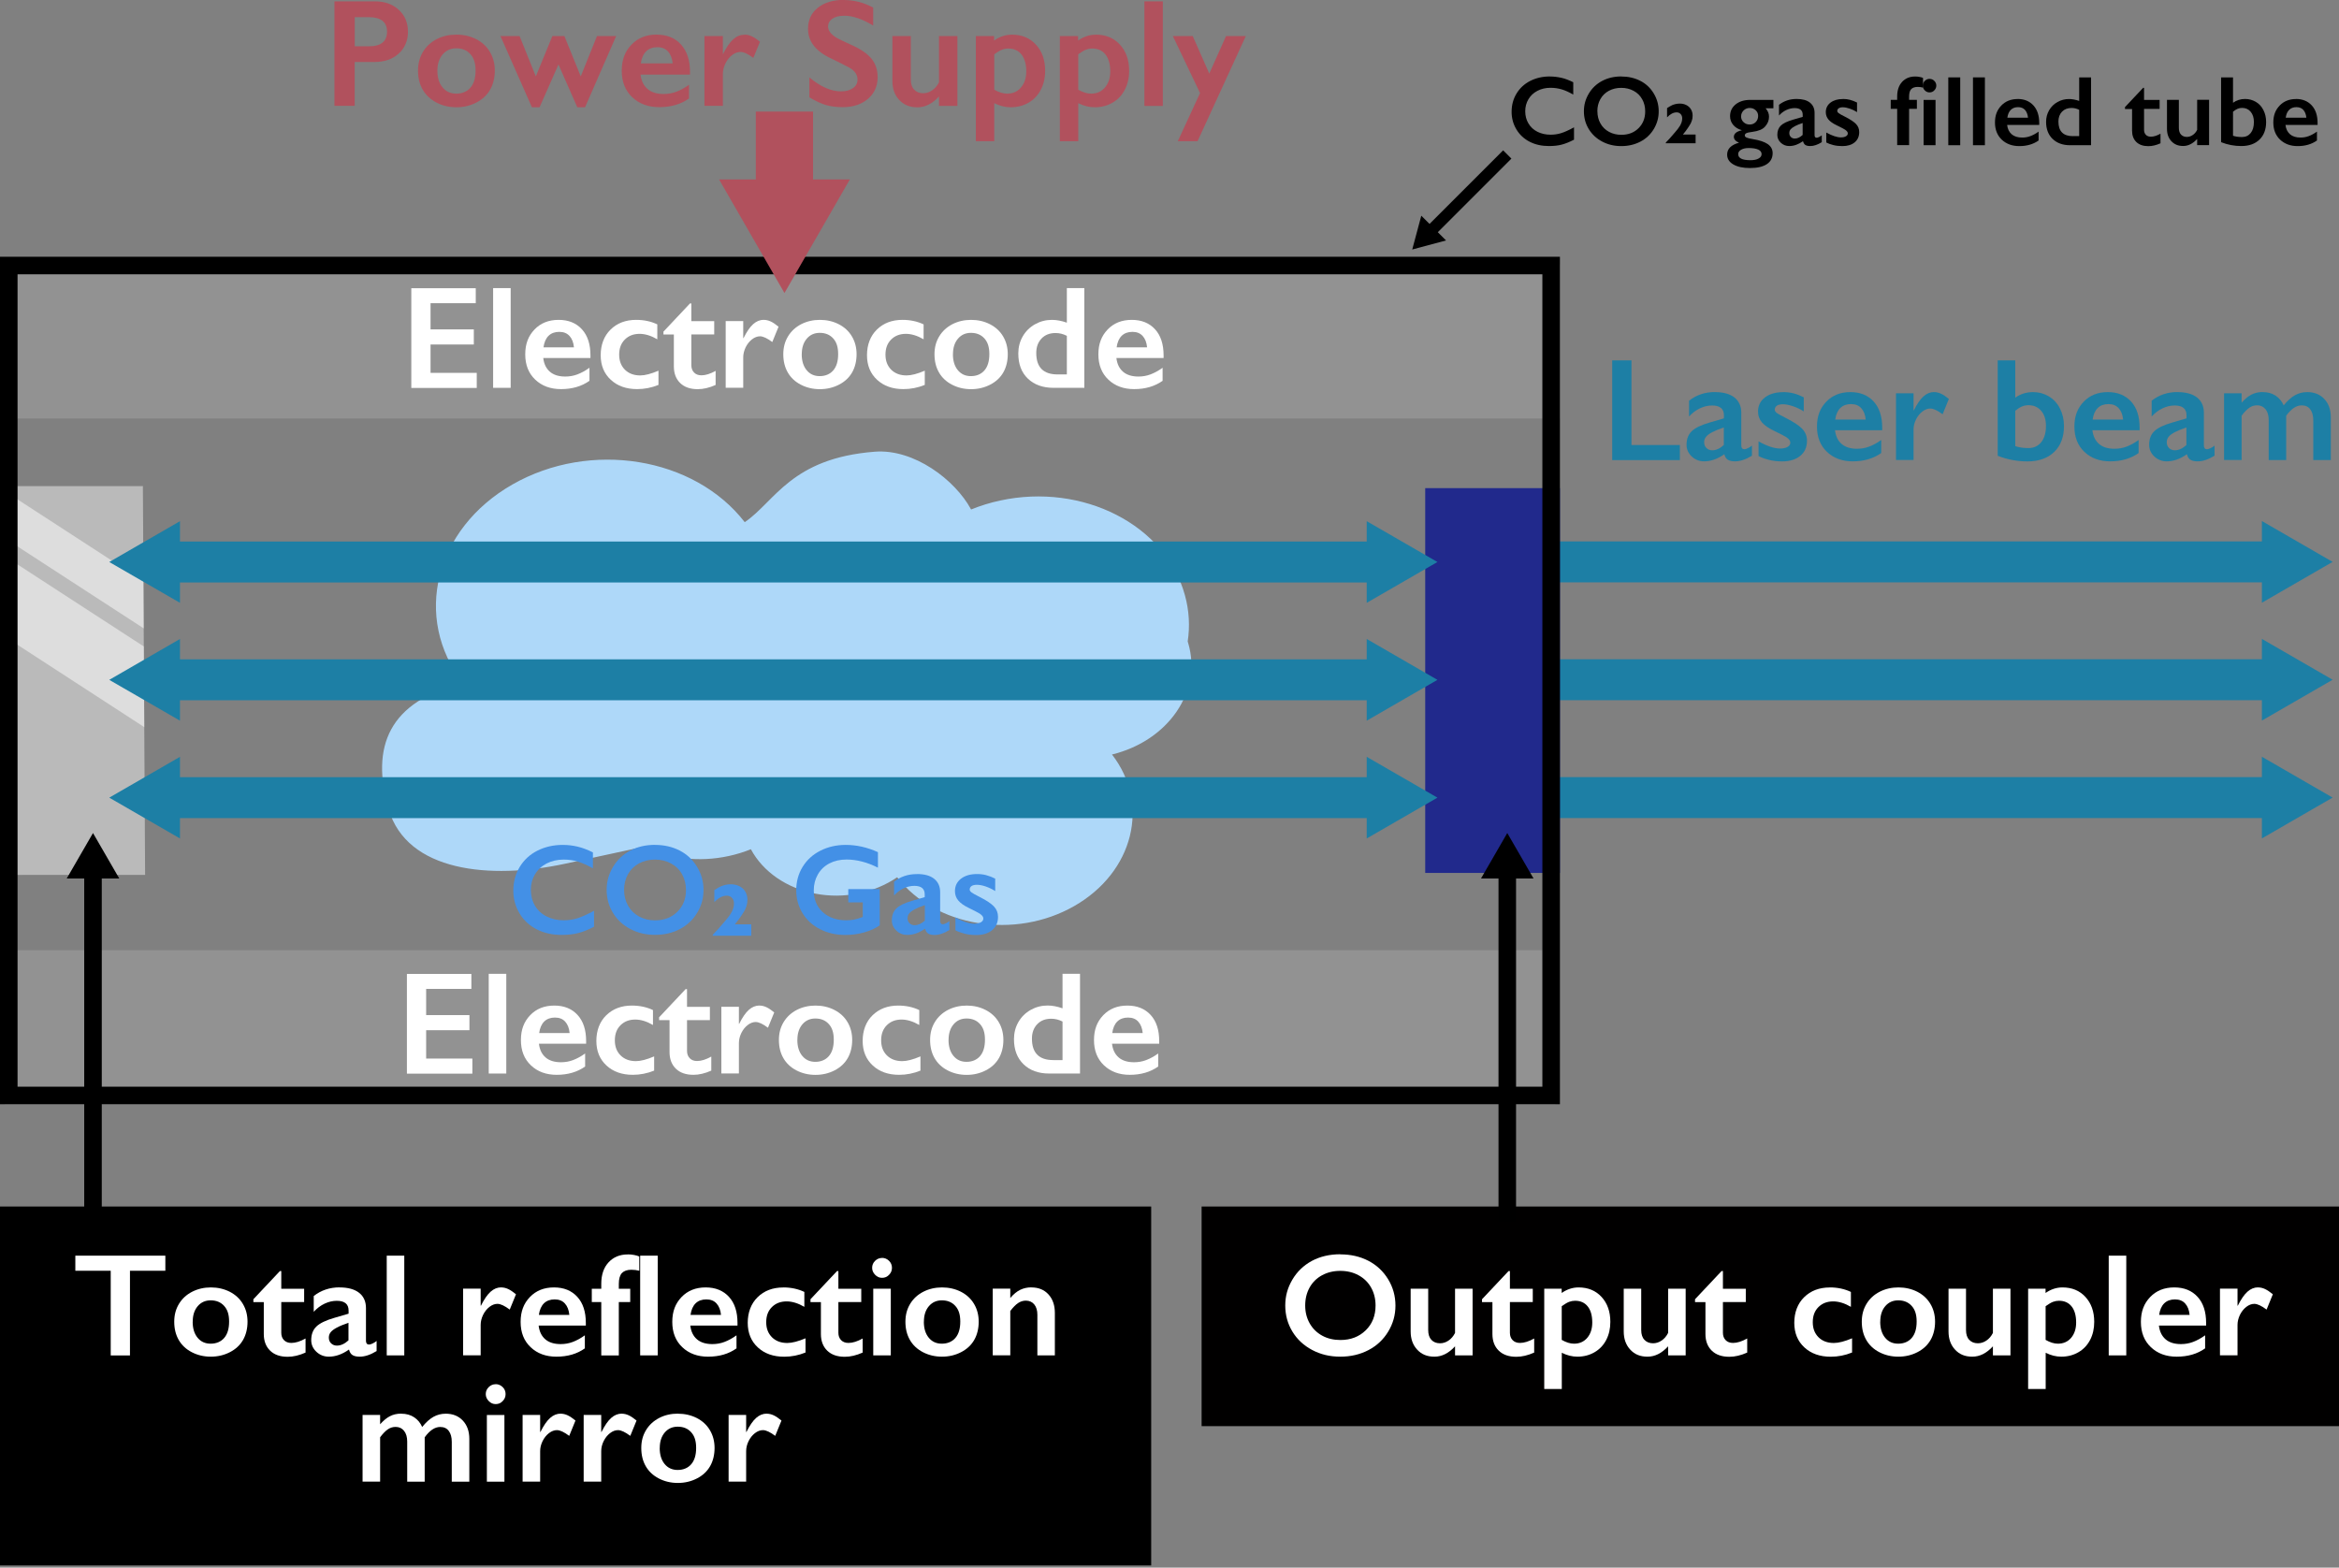 <svg viewBox="0 0 399.9 268.03" xmlns="http://www.w3.org/2000/svg" xmlns:xlink="http://www.w3.org/1999/xlink"><rect x="0" y="0" width="399.9" height="268.03" fill="#808080" stroke="none"/><clipPath id="a"><path d="m1.96 149.59-.38-66.47 22.85-.01.38 66.47z"/></clipPath><path d="m265.42 96.07h123.34" fill="none" stroke="#1d7fa5" stroke-miterlimit="10" stroke-width="7"/><path d="m386.72 103.05 12.09-6.98-12.09-6.98z" fill="#1d7fa5"/><path d="m265.42 116.22h123.34" fill="none" stroke="#1d7fa5" stroke-miterlimit="10" stroke-width="7"/><path d="m386.72 123.2 12.09-6.98-12.09-6.98z" fill="#1d7fa5"/><path d="m265.42 136.37h123.34" fill="none" stroke="#1d7fa5" stroke-miterlimit="10" stroke-width="7"/><path d="m386.72 143.35 12.09-6.98-12.09-6.98z" fill="#1d7fa5"/><path d="m243.67 83.46h23.03v65.79h-23.03z" fill="#21298c"/><path d="m203.16 110c-.03-.11-.07-.22-.1-.32.39-2.58.26-5.24-.47-7.9-3.28-12.01-17.43-19.26-31.6-16.2-1.71.37-3.37.88-4.96 1.53-2.72-5.06-9.77-10.4-16.46-9.88-14.36 1.11-17.04 8.51-22.24 12.05-8.63-11.16-26.41-14.05-39.71-6.45s-17.09 22.81-8.46 33.97c-12.63 3.09-15.85 10.8-12.72 21.54 3.14 10.74 17.38 12.08 30.11 9.35l13.47-2.91c4.25 2.01 9.41 2.7 14.57 1.58 1.3-.28 2.57-.67 3.79-1.16 2.07 3.86 6.13 6.66 11.01 7.59 4.88.94 10.04-.09 14-2.8 6.58 8.51 20.14 10.72 30.28 4.92s13.03-17.4 6.45-25.91c9.63-2.35 15.43-10.81 13.04-19z" fill="#aed8f9"/><path d="m1.96 149.59-.38-66.47 22.85-.01.38 66.47z" fill="#bababa"/><g clip-path="url(#a)" fill="#fff"><path d="m117.56 167.83-188.78-122.6 16.93 2.95 188.77 122.59z" opacity=".5"/><path d="m103.91 175.79-188.77-122.6 28.9 5.03 188.78 122.6z" opacity=".5"/></g><path d="m.79 162.46h265.16v26.35h-265.16z" fill="#929292"/><path d="m80.59 166.5v2.58h-7.73v4.48h7.4v2.58h-7.4v4.85h7.9v2.58h-11.19v-17.05h11.02z" fill="#fff"/><path d="m86.56 166.5v17.05h-3v-17.05z" fill="#fff"/><path d="m94.77 171.93c1.68 0 3 .54 3.98 1.61s1.46 2.56 1.46 4.46v.45h-8.07c.12 1.02.5 1.8 1.14 2.35s1.52.82 2.63.82c.72 0 1.41-.12 2.07-.37s1.35-.62 2.06-1.13v2.23c-1.33.94-2.95 1.42-4.86 1.42-1.8 0-3.27-.54-4.41-1.62s-1.71-2.52-1.71-4.32.53-3.15 1.58-4.25 2.43-1.65 4.12-1.65zm2.62 4.7c-.08-.83-.33-1.48-.76-1.95-.42-.47-1-.7-1.75-.7s-1.37.22-1.83.67-.75 1.11-.87 1.98h5.2z" fill="#fff"/><path d="m108.04 171.93c1.33 0 2.53.26 3.6.77v2.55c-1.07-.62-2.08-.93-3.03-.93-1.03 0-1.86.32-2.51.96s-.98 1.5-.98 2.59.33 1.93.98 2.58c.66.65 1.53.98 2.62.98.81 0 1.86-.27 3.12-.81v2.43c-1.18.48-2.4.72-3.65.72-1.85 0-3.35-.53-4.5-1.59s-1.73-2.46-1.73-4.21.56-3.28 1.69-4.38 2.59-1.66 4.38-1.66z" fill="#fff"/><path d="m117.22 169.12h.24v3.03h3.91v2.27h-3.91v5.26c0 .51.15.93.46 1.25s.73.48 1.27.48c.7 0 1.51-.25 2.42-.76v2.4c-1.08.48-2.1.72-3.05.72-1.29 0-2.29-.35-3.01-1.05s-1.08-1.65-1.08-2.84v-5.46h-1.78v-.49z" fill="#fff"/><path d="m129.84 171.93c.4 0 .79.09 1.18.27s.84.48 1.35.9l-1.07 2.62c-.87-.65-1.57-.98-2.1-.98-.46 0-.92.17-1.37.52s-.81.8-1.09 1.37c-.27.57-.41 1.14-.41 1.71v5.2h-3v-11.4h3v2.91h.05c.55-1.1 1.09-1.89 1.65-2.39.55-.49 1.16-.74 1.82-.74z" fill="#fff"/><path d="m139.42 171.93c1.19 0 2.27.25 3.24.75s1.72 1.19 2.25 2.09.79 1.91.79 3.04-.25 2.21-.76 3.1-1.26 1.59-2.25 2.1-2.08.77-3.27.77-2.28-.26-3.26-.77-1.72-1.21-2.23-2.1-.76-1.92-.76-3.1.27-2.17.81-3.06 1.29-1.58 2.25-2.08c.96-.49 2.03-.74 3.2-.74zm-3.1 5.87c0 1.14.28 2.05.84 2.73s1.3 1.02 2.24 1.02 1.75-.33 2.31-.98.84-1.58.84-2.8-.28-2.05-.85-2.68-1.33-.95-2.3-.95c-.91 0-1.65.33-2.22 1s-.85 1.55-.85 2.65z" fill="#fff"/><path d="m153.57 171.93c1.33 0 2.53.26 3.6.77v2.55c-1.07-.62-2.08-.93-3.03-.93-1.03 0-1.86.32-2.51.96s-.98 1.5-.98 2.59.33 1.93.98 2.58c.66.65 1.53.98 2.62.98.81 0 1.86-.27 3.12-.81v2.43c-1.18.48-2.4.72-3.65.72-1.85 0-3.35-.53-4.5-1.59s-1.73-2.46-1.73-4.21.56-3.28 1.69-4.38 2.59-1.66 4.38-1.66z" fill="#fff"/><path d="m165.27 171.93c1.19 0 2.27.25 3.24.75s1.72 1.19 2.25 2.09.79 1.91.79 3.04-.25 2.21-.76 3.1-1.26 1.59-2.25 2.1-2.08.77-3.27.77-2.28-.26-3.26-.77-1.72-1.21-2.23-2.1-.76-1.92-.76-3.1.27-2.17.81-3.06 1.29-1.58 2.25-2.08c.96-.49 2.03-.74 3.2-.74zm-3.1 5.87c0 1.14.28 2.05.84 2.73s1.3 1.02 2.24 1.02 1.75-.33 2.31-.98.84-1.58.84-2.8-.28-2.05-.85-2.68-1.33-.95-2.3-.95c-.91 0-1.65.33-2.22 1s-.85 1.55-.85 2.65z" fill="#fff"/><path d="m181.66 172.41v-5.91h2.99v17.05h-5.27c-1.82 0-3.28-.52-4.38-1.58-1.09-1.05-1.64-2.48-1.64-4.3 0-1.07.25-2.05.76-2.93s1.21-1.57 2.1-2.07 1.85-.75 2.89-.75c.8 0 1.65.16 2.55.48zm-1.58 8.85h1.58v-6.6c-.62-.32-1.26-.48-1.93-.48-1 0-1.8.31-2.4.94s-.9 1.45-.9 2.46c0 2.45 1.22 3.67 3.65 3.67z" fill="#fff"/><path d="m192.75 171.93c1.68 0 3 .54 3.98 1.61s1.46 2.56 1.46 4.46v.45h-8.07c.12 1.02.5 1.8 1.14 2.35s1.52.82 2.63.82c.72 0 1.41-.12 2.07-.37s1.35-.62 2.06-1.13v2.23c-1.33.94-2.95 1.42-4.86 1.42-1.8 0-3.27-.54-4.41-1.62s-1.71-2.52-1.71-4.32.53-3.15 1.58-4.25 2.43-1.65 4.12-1.65zm2.62 4.7c-.08-.83-.33-1.48-.76-1.95-.42-.47-1-.7-1.75-.7s-1.37.22-1.83.67-.75 1.11-.87 1.98h5.2z" fill="#fff"/><path d="m1.54 45.21h265.16v26.35h-265.16z" fill="#929292"/><path d="m81.34 49.26v2.58h-7.73v4.48h7.4v2.58h-7.4v4.85h7.9v2.58h-11.19v-17.05h11.02z" fill="#fff"/><path d="m87.31 49.26v17.05h-3v-17.05z" fill="#fff"/><path d="m95.51 54.69c1.68 0 3 .54 3.98 1.61s1.46 2.56 1.46 4.46v.45h-8.07c.12 1.02.5 1.8 1.14 2.35s1.52.82 2.63.82c.72 0 1.41-.12 2.07-.37s1.35-.62 2.06-1.13v2.23c-1.33.94-2.95 1.42-4.86 1.42-1.8 0-3.27-.54-4.41-1.62s-1.71-2.52-1.71-4.32.53-3.15 1.58-4.25 2.43-1.65 4.12-1.65zm2.62 4.7c-.08-.83-.33-1.48-.76-1.95s-1-.7-1.75-.7-1.37.22-1.83.67-.75 1.11-.87 1.98h5.2z" fill="#fff"/><path d="m108.78 54.69c1.33 0 2.53.26 3.6.77v2.55c-1.07-.62-2.08-.93-3.03-.93-1.03 0-1.86.32-2.51.96s-.98 1.5-.98 2.59.33 1.92.98 2.58c.66.65 1.53.98 2.62.98.81 0 1.86-.27 3.12-.81v2.43c-1.18.48-2.4.72-3.65.72-1.85 0-3.35-.53-4.5-1.59s-1.73-2.46-1.73-4.21.56-3.28 1.69-4.38c1.13-1.11 2.59-1.66 4.38-1.66z" fill="#fff"/><path d="m117.96 51.88h.24v3.03h3.91v2.27h-3.91v5.26c0 .51.15.93.46 1.25s.73.48 1.27.48c.7 0 1.51-.25 2.42-.76v2.41c-1.08.48-2.1.72-3.05.72-1.29 0-2.29-.35-3.01-1.05s-1.08-1.65-1.08-2.84v-5.46h-1.78v-.49l4.53-4.81z" fill="#fff"/><path d="m130.58 54.69c.4 0 .79.09 1.18.27s.84.48 1.35.9l-1.07 2.62c-.87-.65-1.57-.98-2.1-.98-.46 0-.92.17-1.37.52s-.81.8-1.09 1.37c-.27.57-.41 1.14-.41 1.71v5.2h-3v-11.4h3v2.91h.05c.55-1.1 1.09-1.89 1.65-2.39.55-.49 1.16-.74 1.82-.74z" fill="#fff"/><path d="m140.17 54.69c1.19 0 2.27.25 3.24.75s1.72 1.19 2.25 2.09.79 1.91.79 3.04-.25 2.21-.76 3.1-1.26 1.59-2.25 2.1-2.08.77-3.27.77-2.28-.26-3.26-.77-1.72-1.21-2.23-2.1-.76-1.92-.76-3.1.27-2.17.81-3.06 1.29-1.58 2.25-2.08c.96-.49 2.03-.74 3.2-.74zm-3.1 5.87c0 1.14.28 2.05.84 2.73s1.3 1.02 2.24 1.02 1.75-.33 2.31-.98.84-1.58.84-2.79-.28-2.05-.85-2.68-1.33-.95-2.3-.95c-.91 0-1.65.33-2.22 1s-.85 1.55-.85 2.65z" fill="#fff"/><path d="m154.31 54.69c1.33 0 2.53.26 3.6.77v2.55c-1.07-.62-2.08-.93-3.03-.93-1.03 0-1.86.32-2.51.96s-.98 1.5-.98 2.59.33 1.92.98 2.58c.66.65 1.53.98 2.62.98.81 0 1.86-.27 3.12-.81v2.43c-1.18.48-2.4.72-3.65.72-1.85 0-3.35-.53-4.5-1.59s-1.73-2.46-1.73-4.21.56-3.28 1.69-4.38c1.13-1.11 2.59-1.66 4.38-1.66z" fill="#fff"/><path d="m166.02 54.69c1.19 0 2.27.25 3.24.75s1.72 1.19 2.25 2.09.79 1.91.79 3.04-.25 2.21-.76 3.1-1.26 1.59-2.25 2.1-2.08.77-3.27.77-2.28-.26-3.26-.77-1.72-1.21-2.23-2.1-.76-1.92-.76-3.1.27-2.17.81-3.06 1.29-1.58 2.25-2.08c.96-.49 2.03-.74 3.2-.74zm-3.1 5.87c0 1.14.28 2.05.84 2.73s1.3 1.02 2.24 1.02 1.75-.33 2.31-.98.84-1.58.84-2.79-.28-2.05-.85-2.68-1.33-.95-2.3-.95c-.91 0-1.65.33-2.22 1s-.85 1.55-.85 2.65z" fill="#fff"/><path d="m182.4 55.17v-5.91h2.99v17.05h-5.27c-1.82 0-3.28-.52-4.38-1.57s-1.64-2.48-1.64-4.3c0-1.07.25-2.05.76-2.93s1.21-1.57 2.1-2.07 1.85-.75 2.89-.75c.8 0 1.65.16 2.55.48zm-1.58 8.85h1.58v-6.6c-.62-.32-1.26-.48-1.93-.48-1 0-1.8.31-2.4.94s-.9 1.45-.9 2.47c0 2.45 1.22 3.67 3.65 3.67z" fill="#fff"/><path d="m193.5 54.69c1.68 0 3 .54 3.98 1.61s1.46 2.56 1.46 4.46v.45h-8.07c.12 1.02.5 1.8 1.14 2.35s1.52.82 2.63.82c.72 0 1.41-.12 2.07-.37s1.35-.62 2.06-1.13v2.23c-1.33.94-2.95 1.42-4.86 1.42-1.8 0-3.27-.54-4.41-1.62s-1.71-2.52-1.71-4.32.53-3.15 1.58-4.25 2.43-1.65 4.12-1.65zm2.62 4.7c-.08-.83-.33-1.48-.76-1.95s-1-.7-1.75-.7-1.37.22-1.83.67-.75 1.11-.87 1.98h5.2z" fill="#fff"/><path d="m263.7 46.9v138.9h-260.7v-138.9zm3-3h-266.7v144.9h266.7z"/><path d="m265.01 13.08c.66 0 1.3.08 1.93.22s1.31.4 2.04.76v2.11c-.71-.41-1.37-.71-1.98-.89s-1.24-.27-1.9-.27c-.83 0-1.57.17-2.23.51s-1.18.82-1.55 1.44-.55 1.31-.55 2.07.18 1.47.55 2.08c.37.62.88 1.09 1.54 1.42s1.41.5 2.24.5c.64 0 1.24-.09 1.82-.27s1.31-.51 2.19-.99v2.11c-.75.39-1.44.67-2.08.84s-1.37.25-2.21.25c-1.22 0-2.32-.24-3.28-.73s-1.72-1.19-2.27-2.1-.83-1.92-.83-3.01c0-1.17.28-2.22.85-3.15s1.35-1.65 2.34-2.15 2.11-.76 3.36-.76z"/><path d="m277.2 13.08c1.2 0 2.28.25 3.24.74s1.73 1.21 2.29 2.14c.57.93.86 1.96.86 3.07s-.28 2.09-.83 3.02c-.56.93-1.32 1.65-2.29 2.16s-2.07.77-3.28.77-2.29-.26-3.27-.78-1.75-1.24-2.3-2.15-.82-1.92-.82-3.02.27-2.06.82-3c.55-.93 1.3-1.66 2.27-2.18s2.07-.78 3.32-.78zm-4.09 5.95c0 .77.17 1.46.52 2.08s.83 1.09 1.46 1.43c.62.34 1.33.51 2.11.51 1.19 0 2.17-.37 2.93-1.12s1.15-1.71 1.15-2.89c0-.77-.17-1.46-.52-2.08s-.83-1.09-1.46-1.43-1.33-.51-2.12-.51-1.49.17-2.12.51-1.11.82-1.45 1.43-.51 1.3-.51 2.08z"/><path d="m289.91 24.49h-5.1v-.13c.2-.19.41-.42.65-.68s.54-.61.91-1.05c.17-.2.33-.39.48-.58s.28-.38.38-.55.2-.38.27-.59.11-.44.11-.66c0-.31-.09-.56-.27-.75s-.41-.29-.68-.29c-.55 0-1.09.28-1.64.85v-1.58c.19-.12.35-.22.47-.29s.26-.15.42-.22.35-.13.57-.18.46-.08.71-.08c.41 0 .78.08 1.12.25s.6.41.79.72.29.68.29 1.1c0 .3-.04.58-.13.83s-.18.47-.27.62-.22.35-.37.59c-.28.41-.57.81-.89 1.18h2.17v1.5z"/><path d="m303.2 17.07v1.44h-1.33c.22.27.37.51.45.73.09.22.13.47.13.73 0 .62-.23 1.19-.7 1.7-.41.45-1.11.74-2.11.87-.54.07-.89.14-1.07.23-.17.09-.26.22-.26.39 0 .16.11.28.32.37s.55.17 1.03.25c1.17.19 2.03.48 2.58.86.55.39.83.9.83 1.54 0 .82-.33 1.45-1 1.89s-1.63.66-2.89.66c-1.19 0-2.14-.21-2.84-.62s-1.05-.97-1.05-1.67c0-.99.68-1.67 2.03-2.04-.59-.25-.88-.59-.88-1 0-.54.44-.92 1.33-1.12v-.03c-.6-.17-1.08-.46-1.44-.89s-.54-.92-.54-1.49c0-.84.32-1.51.95-2.02s1.46-.77 2.47-.77h3.99zm-6.02 9.28c0 .69.69 1.04 2.08 1.04.6 0 1.07-.09 1.41-.29.34-.19.51-.44.51-.75 0-.34-.19-.6-.58-.78-.38-.17-.93-.26-1.63-.26-.53 0-.96.1-1.29.29s-.5.44-.5.74zm.49-6.47c0 .4.14.74.43 1.01s.63.4 1.04.4.77-.14 1.04-.42.41-.63.41-1.06c0-.38-.14-.7-.42-.96s-.62-.39-1.02-.39-.76.14-1.04.42-.43.61-.43.99z"/><path d="m307.17 16.92c1 0 1.76.21 2.28.63.53.42.79 1.01.79 1.77v3.79c0 .29.12.44.36.44.1 0 .24-.04.42-.13s.33-.18.45-.29v1.18c-.71.44-1.37.66-1.96.66-.37 0-.65-.06-.84-.18s-.33-.34-.41-.65c-.78.55-1.56.83-2.35.83-.56 0-1.04-.19-1.44-.56s-.6-.83-.6-1.35c0-.67.2-1.2.6-1.59s1.1-.72 2.09-1.01l1.65-.48v-.36c0-.76-.46-1.14-1.38-1.14-.47 0-.94.11-1.4.32s-.89.53-1.27.95v-1.83c.85-.67 1.85-1 3.01-1zm-1.25 5.83c0 .28.09.51.27.68s.4.26.67.26c.45 0 .9-.21 1.34-.62v-2.04c-.57.19-1.02.38-1.34.55s-.56.35-.71.52-.23.39-.23.65z"/><path d="m315.1 16.92c.43 0 .83.05 1.2.15.38.1.77.25 1.2.46v1.64c-.39-.25-.8-.45-1.25-.6-.44-.15-.84-.23-1.19-.23-.29 0-.52.06-.69.17s-.25.27-.25.47c0 .12.07.23.21.35s.52.33 1.14.64c.88.45 1.51.86 1.86 1.24.36.38.54.83.54 1.37 0 .75-.26 1.33-.78 1.76s-1.22.64-2.11.64c-.55 0-1.07-.06-1.55-.18s-.88-.27-1.19-.44v-1.7c1 .55 1.83.83 2.51.83.35 0 .63-.06.85-.19.21-.12.32-.29.32-.49 0-.12-.04-.23-.12-.33s-.19-.2-.35-.31-.64-.36-1.45-.76c-.63-.3-1.09-.62-1.39-.98s-.45-.77-.45-1.25c0-.69.27-1.23.81-1.64s1.24-.61 2.12-.61z"/><path d="m327.44 13.08c.24 0 .48.02.73.07.25.04.46.1.61.17v1.66c-.28-.08-.59-.12-.92-.12-.49 0-.86.13-1.1.38s-.36.68-.36 1.27v.56h1.33v1.54h-1.33v6.21h-2.04v-6.21h-1.1v-1.54h1.1v-.58c0-1.05.28-1.88.84-2.49s1.31-.92 2.24-.92z"/><path d="m329.9 13.49c.32 0 .59.11.81.34.23.23.34.5.34.81s-.11.57-.34.81c-.22.24-.5.35-.82.35s-.58-.12-.81-.35-.34-.5-.34-.81c0-.32.12-.59.35-.82.23-.22.5-.34.81-.34zm1.02 3.59v7.75h-2.04v-7.75z"/><path d="m335.14 13.23v11.6h-2.04v-11.6z"/><path d="m339.36 13.23v11.6h-2.04v-11.6z"/><path d="m344.94 16.92c1.14 0 2.04.37 2.71 1.1s1 1.74 1 3.03v.31h-5.49c.08.69.34 1.22.78 1.6.43.37 1.03.56 1.79.56.49 0 .96-.08 1.41-.25s.92-.42 1.4-.77v1.52c-.91.64-2.01.96-3.3.96-1.22 0-2.22-.37-3-1.1-.77-.74-1.16-1.71-1.16-2.94s.36-2.14 1.08-2.89 1.65-1.12 2.8-1.12zm1.79 3.2c-.06-.56-.23-1-.51-1.32s-.68-.48-1.19-.48-.93.15-1.24.46c-.31.3-.51.75-.59 1.34h3.54z"/><path d="m355.48 17.25v-4.02h2.03v11.6h-3.59c-1.24 0-2.23-.36-2.98-1.07-.74-.71-1.12-1.69-1.12-2.92 0-.73.17-1.39.52-1.99s.82-1.07 1.43-1.41 1.26-.51 1.96-.51c.54 0 1.12.11 1.74.32zm-1.07 6.02h1.07v-4.49c-.42-.22-.86-.32-1.31-.32-.68 0-1.22.21-1.63.64s-.61.99-.61 1.68c0 1.67.83 2.5 2.48 2.5z"/><path d="m366.4 15.02h.17v2.06h2.66v1.54h-2.66v3.58c0 .35.1.63.31.85s.5.32.86.32c.48 0 1.02-.17 1.64-.51v1.64c-.74.33-1.43.49-2.08.49-.87 0-1.56-.24-2.05-.71-.49-.48-.73-1.12-.73-1.93v-3.71h-1.21v-.33l3.08-3.27z"/><path d="m372.52 17.07v4.8c0 .5.13.89.38 1.15s.58.39 1 .39c.34 0 .67-.11.99-.32s.57-.51.76-.89v-5.14h2.04v7.75h-2.04v-1.05c-.74.8-1.53 1.2-2.39 1.2s-1.5-.27-2.01-.81-.76-1.25-.76-2.12v-4.96z"/><path d="m381.78 13.23v4.34c.6-.43 1.29-.65 2.05-.65.68 0 1.3.17 1.86.5s.99.81 1.29 1.41c.31.61.46 1.28.46 2.03 0 1.27-.38 2.28-1.14 3.01s-1.8 1.1-3.11 1.1c-1.18 0-2.34-.22-3.45-.66v-11.08zm0 9.98c.44.15.95.22 1.53.22.63 0 1.12-.23 1.49-.68.37-.46.55-1.09.55-1.9 0-.73-.19-1.31-.56-1.75s-.86-.65-1.47-.65c-.28 0-.54.05-.78.16-.24.1-.49.27-.76.49z"/><path d="m392.53 16.92c1.14 0 2.04.37 2.71 1.1s1 1.74 1 3.03v.31h-5.49c.08.69.34 1.22.78 1.6.43.37 1.03.56 1.79.56.49 0 .96-.08 1.41-.25s.92-.42 1.4-.77v1.52c-.91.64-2.01.96-3.3.96-1.22 0-2.22-.37-3-1.1-.77-.74-1.16-1.71-1.16-2.94s.36-2.14 1.08-2.89 1.65-1.12 2.8-1.12zm1.79 3.2c-.06-.56-.23-1-.51-1.32s-.68-.48-1.19-.48-.93.15-1.24.46c-.31.3-.51.75-.59 1.34h3.54z"/><path d="m96.23 144.46c.85 0 1.69.1 2.5.29s1.7.52 2.64.99v2.73c-.92-.53-1.78-.91-2.56-1.15s-1.6-.35-2.45-.35c-1.07 0-2.03.22-2.89.66s-1.53 1.06-2 1.86c-.48.8-.71 1.69-.71 2.67s.24 1.9.71 2.7 1.14 1.41 2 1.84 1.83.65 2.9.65c.82 0 1.61-.12 2.36-.35.75-.24 1.69-.66 2.83-1.28v2.73c-.97.51-1.87.87-2.69 1.08s-1.77.32-2.86.32c-1.58 0-3-.32-4.24-.95s-2.23-1.54-2.94-2.72c-.71-1.19-1.07-2.48-1.07-3.89 0-1.51.37-2.87 1.1-4.07s1.74-2.13 3.03-2.78 2.73-.98 4.34-.98z" fill="#4390e6"/><path d="m112 144.46c1.55 0 2.95.32 4.2.96 1.24.64 2.23 1.56 2.97 2.77s1.11 2.53 1.11 3.97-.36 2.71-1.08 3.9c-.72 1.2-1.71 2.13-2.96 2.79-1.26.66-2.67.99-4.25.99s-2.97-.34-4.24-1.01-2.26-1.6-2.97-2.78-1.06-2.48-1.06-3.9.35-2.67 1.06-3.88 1.69-2.15 2.93-2.82c1.25-.67 2.68-1 4.3-1zm-5.3 7.7c0 1 .23 1.89.68 2.69s1.08 1.41 1.88 1.85c.81.44 1.72.66 2.73.66 1.54 0 2.81-.48 3.8-1.45s1.49-2.21 1.49-3.74c0-1-.22-1.89-.67-2.69s-1.08-1.42-1.89-1.85c-.81-.44-1.73-.66-2.74-.66s-1.93.22-2.74.66-1.44 1.06-1.88 1.85-.66 1.69-.66 2.69z" fill="#4390e6"/><path d="m128.45 159.99h-6.59v-.17c.25-.25.53-.54.84-.88.3-.34.7-.8 1.18-1.36.22-.25.43-.5.62-.75s.36-.49.5-.72.25-.49.35-.77.14-.57.14-.86c0-.4-.12-.73-.35-.97-.23-.25-.53-.37-.89-.37-.71 0-1.42.37-2.12 1.1v-2.05c.25-.16.45-.29.61-.38.16-.1.34-.19.55-.28s.45-.17.74-.24c.28-.07.59-.1.92-.1.53 0 1.01.11 1.45.32s.78.53 1.02.93c.25.41.37.88.37 1.42 0 .38-.06.74-.17 1.08s-.23.6-.35.81c-.12.2-.28.46-.48.76-.36.53-.74 1.04-1.15 1.53h2.81z" fill="#4390e6"/><path d="m144.6 144.46c1.85 0 3.68.41 5.5 1.24v2.65c-1.82-.92-3.61-1.39-5.37-1.39-1.1 0-2.07.22-2.92.66s-1.51 1.07-1.98 1.89-.7 1.73-.7 2.74c0 1.53.51 2.77 1.53 3.7s2.37 1.4 4.03 1.4c.46 0 .9-.04 1.32-.12s.92-.23 1.5-.45v-2.49h-2.48v-2.27h5.38v6.19c-.74.52-1.62.92-2.66 1.21-1.03.29-2.11.44-3.23.44-1.58 0-3.02-.33-4.3-.98-1.29-.65-2.29-1.56-3.01-2.74-.72-1.17-1.08-2.49-1.08-3.93s.36-2.8 1.09-3.99 1.74-2.11 3.04-2.77 2.75-.99 4.34-.99z" fill="#4390e6"/><path d="m156.77 149.44c1.29 0 2.27.27 2.95.82s1.02 1.31 1.02 2.29v4.91c0 .38.15.57.46.57.13 0 .31-.06.54-.17s.43-.24.58-.38v1.53c-.92.57-1.77.85-2.54.85-.47 0-.84-.08-1.09-.24s-.43-.44-.53-.84c-1.01.72-2.02 1.07-3.04 1.07-.72 0-1.34-.24-1.86-.73s-.78-1.07-.78-1.75c0-.87.26-1.55.77-2.05s1.42-.94 2.71-1.31l2.14-.62v-.46c0-.98-.59-1.47-1.78-1.47-.61 0-1.21.14-1.82.42s-1.15.69-1.64 1.24v-2.37c1.1-.87 2.4-1.3 3.9-1.3zm-1.61 7.54c0 .37.12.66.35.88s.52.33.87.33c.58 0 1.16-.26 1.74-.79v-2.64c-.74.25-1.32.49-1.73.71-.42.22-.73.45-.92.68-.2.23-.3.51-.3.84z" fill="#4390e6"/><path d="m167.04 149.44c.55 0 1.07.06 1.56.19s1 .32 1.55.6v2.12c-.5-.32-1.04-.58-1.61-.78s-1.08-.29-1.54-.29c-.38 0-.68.07-.89.21s-.32.35-.32.61c0 .15.09.3.27.45s.67.43 1.47.83c1.15.58 1.95 1.12 2.41 1.61s.69 1.08.69 1.77c0 .97-.34 1.73-1.01 2.28s-1.58.83-2.73.83c-.72 0-1.38-.08-2-.24s-1.13-.35-1.54-.57v-2.2c1.29.72 2.37 1.07 3.25 1.07.45 0 .82-.08 1.1-.24s.42-.37.42-.64c0-.16-.05-.3-.15-.43s-.25-.26-.45-.4-.83-.46-1.88-.98c-.81-.39-1.41-.81-1.79-1.26-.39-.46-.58-.99-.58-1.62 0-.89.35-1.6 1.04-2.13s1.61-.79 2.74-.79z" fill="#4390e6"/><path d="m0 206.29h196.82v61.37h-196.82z"/><g fill="#fff"><path d="m28.27 214.69v2.58h-6.05v14.48h-3.29v-14.48h-6.05v-2.58h15.4z"/><path d="m36.04 220.12c1.19 0 2.27.25 3.24.74.97.5 1.72 1.19 2.25 2.09.53.89.79 1.91.79 3.04s-.25 2.21-.76 3.1-1.26 1.59-2.25 2.1-2.08.77-3.27.77-2.28-.26-3.26-.77-1.72-1.21-2.23-2.1-.76-1.92-.76-3.1.27-2.17.81-3.06 1.29-1.58 2.25-2.07 2.03-.74 3.2-.74zm-3.1 5.87c0 1.14.28 2.05.84 2.73s1.3 1.02 2.24 1.02 1.75-.33 2.31-.98.84-1.58.84-2.8-.28-2.05-.85-2.68-1.33-.95-2.3-.95c-.91 0-1.65.33-2.22 1s-.85 1.55-.85 2.65z"/><path d="m47.85 217.32h.24v3.03h3.91v2.27h-3.91v5.26c0 .51.15.93.46 1.25s.73.48 1.27.48c.7 0 1.51-.25 2.42-.76v2.41c-1.08.48-2.1.72-3.05.72-1.29 0-2.29-.35-3.01-1.05s-1.08-1.65-1.08-2.84v-5.46h-1.78v-.49l4.53-4.81z"/><path d="m58.05 220.12c1.46 0 2.58.31 3.36.93s1.16 1.49 1.16 2.61v5.58c0 .43.18.65.53.65.15 0 .35-.06.62-.19.26-.13.49-.27.67-.43v1.73c-1.05.64-2.01.96-2.88.96-.54 0-.95-.09-1.24-.27s-.49-.5-.6-.95c-1.15.81-2.3 1.22-3.45 1.22-.82 0-1.53-.28-2.12-.83s-.89-1.22-.89-1.99c0-.98.29-1.76.88-2.33s1.61-1.07 3.08-1.49l2.43-.71v-.53c0-1.12-.68-1.67-2.03-1.67-.69 0-1.38.16-2.06.48s-1.31.79-1.87 1.4v-2.7c1.25-.98 2.72-1.48 4.43-1.48zm-1.83 8.57c0 .42.13.75.4 1 .26.25.59.38.98.38.66 0 1.32-.3 1.98-.9v-3c-.84.29-1.5.55-1.97.81-.48.25-.83.51-1.05.77s-.34.58-.34.95z"/><path d="m69.12 214.69v17.05h-3v-17.05z"/><path d="m85.69 220.12c.4 0 .79.09 1.18.27s.84.48 1.35.9l-1.07 2.62c-.87-.65-1.57-.98-2.1-.98-.46 0-.92.17-1.37.52s-.81.8-1.09 1.37c-.27.57-.41 1.14-.41 1.71v5.2h-3v-11.4h3v2.91h.05c.55-1.1 1.09-1.89 1.65-2.39s1.16-.74 1.82-.74z"/><path d="m94.72 220.12c1.68 0 3 .54 3.98 1.61s1.46 2.56 1.46 4.46v.45h-8.07c.12 1.02.5 1.8 1.14 2.35s1.52.82 2.63.82c.72 0 1.41-.12 2.07-.37s1.35-.62 2.06-1.13v2.23c-1.33.95-2.95 1.42-4.86 1.42-1.8 0-3.27-.54-4.41-1.62s-1.71-2.52-1.71-4.32.53-3.15 1.58-4.25 2.43-1.65 4.12-1.65zm2.62 4.7c-.08-.83-.33-1.48-.76-1.95-.42-.47-1-.7-1.75-.7s-1.37.22-1.83.67-.75 1.11-.87 1.98h5.2z"/><path d="m107.32 214.47c.35 0 .71.03 1.08.1s.67.15.9.26v2.44c-.42-.11-.87-.17-1.35-.17-.72 0-1.26.19-1.62.56-.35.38-.53 1-.53 1.87v.82h1.95v2.27h-1.95v9.13h-3v-9.13h-1.62v-2.27h1.62v-.85c0-1.54.41-2.76 1.24-3.66s1.92-1.36 3.29-1.36z"/><path d="m112.45 214.69v17.05h-3v-17.05z"/><path d="m120.65 220.12c1.68 0 3 .54 3.98 1.61s1.46 2.56 1.46 4.46v.45h-8.07c.12 1.02.5 1.8 1.14 2.35s1.52.82 2.63.82c.72 0 1.41-.12 2.07-.37s1.35-.62 2.06-1.13v2.23c-1.33.95-2.95 1.42-4.86 1.42-1.8 0-3.27-.54-4.41-1.62s-1.71-2.52-1.71-4.32.53-3.15 1.58-4.25 2.43-1.65 4.12-1.65zm2.62 4.7c-.08-.83-.33-1.48-.76-1.95-.42-.47-1-.7-1.75-.7s-1.37.22-1.83.67-.75 1.11-.87 1.98h5.2z"/><path d="m133.92 220.12c1.33 0 2.53.26 3.6.77v2.55c-1.07-.62-2.08-.93-3.03-.93-1.03 0-1.86.32-2.51.96s-.98 1.5-.98 2.59.33 1.92.98 2.58c.66.65 1.53.98 2.62.98.81 0 1.86-.27 3.12-.8v2.43c-1.18.48-2.4.72-3.65.72-1.85 0-3.35-.53-4.5-1.59s-1.73-2.46-1.73-4.21.56-3.28 1.69-4.38c1.13-1.11 2.59-1.66 4.38-1.66z"/><path d="m143.1 217.32h.24v3.03h3.91v2.27h-3.91v5.26c0 .51.15.93.46 1.25s.73.48 1.27.48c.7 0 1.51-.25 2.42-.76v2.41c-1.08.48-2.1.72-3.05.72-1.29 0-2.29-.35-3.01-1.05s-1.08-1.65-1.08-2.84v-5.46h-1.78v-.49l4.53-4.81z"/><path d="m150.8 215.07c.46 0 .86.17 1.2.5.33.33.5.73.5 1.2s-.16.84-.49 1.19-.73.52-1.2.52-.85-.17-1.19-.52-.51-.74-.51-1.19c0-.47.17-.87.51-1.2s.74-.49 1.18-.49zm1.5 5.27v11.4h-3v-11.4z"/><path d="m161.05 220.12c1.19 0 2.27.25 3.24.74.97.5 1.72 1.19 2.25 2.09.53.89.79 1.91.79 3.04s-.25 2.21-.76 3.1-1.26 1.59-2.25 2.1-2.08.77-3.27.77-2.28-.26-3.26-.77-1.72-1.21-2.23-2.1-.76-1.92-.76-3.1.27-2.17.81-3.06 1.29-1.58 2.25-2.07 2.03-.74 3.2-.74zm-3.1 5.87c0 1.14.28 2.05.84 2.73s1.3 1.02 2.24 1.02 1.75-.33 2.31-.98.84-1.58.84-2.8-.28-2.05-.85-2.68-1.33-.95-2.3-.95c-.91 0-1.65.33-2.22 1s-.85 1.55-.85 2.65z"/><path d="m176.34 220.12c1.22 0 2.2.4 2.92 1.2.73.8 1.09 1.86 1.09 3.17v7.25h-2.99v-6.95c0-.74-.18-1.33-.53-1.76s-.84-.65-1.45-.65c-.46 0-.9.14-1.31.41s-.86.73-1.34 1.36v7.58h-3v-11.4h3v1.6c.55-.65 1.12-1.12 1.7-1.4s1.21-.42 1.9-.42z"/><path d="m68.59 241.71c.88 0 1.62.21 2.23.62s1.06.96 1.36 1.65c.64-.79 1.28-1.37 1.92-1.73s1.34-.54 2.11-.54c1.2 0 2.18.39 2.92 1.18s1.11 1.83 1.11 3.14v7.3h-3v-6.8c0-.79-.17-1.41-.51-1.87s-.83-.68-1.47-.68c-.92 0-1.8.59-2.65 1.77v7.58h-2.99v-6.85c0-.78-.18-1.39-.54-1.84s-.84-.67-1.44-.67c-.49 0-.94.14-1.34.42-.41.28-.84.73-1.31 1.35v7.58h-3v-11.4h3v1.6c.55-.62 1.1-1.08 1.66-1.37.56-.3 1.21-.45 1.94-.45z"/><path d="m84.74 236.66c.46 0 .86.17 1.2.5s.5.73.5 1.2-.16.84-.49 1.19-.73.52-1.2.52-.85-.17-1.19-.52-.51-.74-.51-1.19c0-.47.17-.87.51-1.2s.74-.49 1.18-.49zm1.5 5.27v11.4h-3v-11.4z"/><path d="m95.86 241.71c.4 0 .79.09 1.18.27s.84.48 1.35.9l-1.07 2.62c-.87-.65-1.57-.98-2.1-.98-.46 0-.92.17-1.37.52s-.81.8-1.09 1.37-.41 1.14-.41 1.71v5.2h-3v-11.4h3v2.91h.05c.55-1.1 1.09-1.89 1.65-2.39s1.16-.74 1.82-.74z"/><path d="m106.3 241.71c.4 0 .79.09 1.18.27s.84.48 1.35.9l-1.07 2.62c-.87-.65-1.57-.98-2.1-.98-.46 0-.92.17-1.37.52s-.81.8-1.09 1.37-.41 1.14-.41 1.71v5.2h-3v-11.4h3v2.91h.05c.55-1.1 1.09-1.89 1.65-2.39s1.16-.74 1.82-.74z"/><path d="m115.89 241.71c1.19 0 2.27.25 3.24.74.97.5 1.72 1.19 2.25 2.09s.79 1.91.79 3.04-.25 2.21-.76 3.1-1.26 1.59-2.25 2.1-2.08.77-3.27.77-2.28-.26-3.26-.77-1.72-1.21-2.23-2.1-.76-1.92-.76-3.1.27-2.17.81-3.06 1.29-1.58 2.25-2.08 2.03-.74 3.2-.74zm-3.1 5.87c0 1.14.28 2.05.84 2.73s1.3 1.02 2.24 1.02 1.75-.33 2.31-.98.84-1.58.84-2.79-.28-2.05-.85-2.68-1.33-.95-2.3-.95c-.91 0-1.65.33-2.22 1s-.85 1.55-.85 2.65z"/><path d="m131.08 241.71c.4 0 .79.09 1.18.27s.84.48 1.35.9l-1.07 2.62c-.87-.65-1.57-.98-2.1-.98-.46 0-.92.17-1.37.52s-.81.8-1.09 1.37-.41 1.14-.41 1.71v5.2h-3v-11.4h3v2.91h.05c.55-1.1 1.09-1.89 1.65-2.39s1.16-.74 1.82-.74z"/></g><path d="m205.44 206.29h196.26v37.55h-196.26z" fill="#010000"/><path d="m229.17 214.47c1.77 0 3.35.36 4.77 1.09 1.41.73 2.54 1.78 3.38 3.15s1.26 2.88 1.26 4.51-.41 3.07-1.23 4.44c-.82 1.36-1.94 2.42-3.37 3.17s-3.04 1.13-4.83 1.13-3.37-.38-4.82-1.15-2.57-1.82-3.38-3.16-1.21-2.82-1.21-4.44.4-3.03 1.21-4.41 1.92-2.44 3.33-3.21c1.42-.76 3.04-1.14 4.88-1.14zm-6.02 8.75c0 1.13.26 2.15.77 3.05s1.23 1.6 2.14 2.1c.92.5 1.95.74 3.11.74 1.75 0 3.19-.55 4.32-1.65s1.69-2.51 1.69-4.25c0-1.13-.25-2.15-.76-3.06s-1.23-1.61-2.15-2.11-1.96-.75-3.12-.75-2.2.25-3.12.75-1.63 1.2-2.13 2.1-.75 1.92-.75 3.06z" fill="#fff"/><path d="m244.18 220.34v7.06c0 .74.18 1.3.55 1.69s.86.58 1.47.58c.51 0 .99-.15 1.45-.46s.84-.75 1.12-1.31v-7.56h3v11.4h-3v-1.55c-1.08 1.18-2.25 1.77-3.52 1.77s-2.21-.4-2.95-1.2c-.75-.8-1.12-1.84-1.12-3.12v-7.3h2.99z" fill="#fff"/><path d="m257.91 217.32h.24v3.03h3.91v2.27h-3.91v5.26c0 .51.15.93.46 1.25s.73.48 1.27.48c.7 0 1.51-.25 2.42-.76v2.41c-1.08.48-2.1.72-3.05.72-1.29 0-2.29-.35-3.01-1.05s-1.08-1.65-1.08-2.84v-5.46h-1.78v-.49l4.53-4.81z" fill="#fff"/><path d="m269.88 220.12c1.63 0 2.94.54 3.94 1.63s1.5 2.51 1.5 4.26c0 1.15-.23 2.17-.7 3.08-.47.9-1.13 1.61-2 2.11-.86.5-1.84.76-2.93.76-.89 0-1.78-.22-2.67-.67v6.2h-3v-17.15h2.98v.73c.9-.63 1.87-.95 2.89-.95zm-2.87 8.97c.75.43 1.45.65 2.1.65.94 0 1.7-.34 2.27-1.01.57-.68.85-1.55.85-2.61 0-1.16-.25-2.08-.76-2.73s-1.23-.99-2.17-.99c-.35 0-.69.06-1.01.18-.33.12-.75.37-1.28.75v5.77z" fill="#fff"/><path d="m280.6 220.34v7.06c0 .74.18 1.3.56 1.69.37.39.86.58 1.47.58.5 0 .99-.15 1.45-.46s.84-.75 1.12-1.31v-7.56h3v11.4h-3v-1.55c-1.08 1.18-2.25 1.77-3.52 1.77s-2.21-.4-2.95-1.2c-.75-.8-1.12-1.84-1.12-3.12v-7.3z" fill="#fff"/><path d="m294.33 217.32h.24v3.03h3.91v2.27h-3.91v5.26c0 .51.15.93.46 1.25s.73.48 1.27.48c.7 0 1.51-.25 2.42-.76v2.41c-1.08.48-2.1.72-3.05.72-1.29 0-2.29-.35-3.01-1.05s-1.08-1.65-1.08-2.84v-5.46h-1.78v-.49l4.53-4.81z" fill="#fff"/><path d="m312.85 220.12c1.33 0 2.53.26 3.6.77v2.55c-1.07-.62-2.08-.93-3.03-.93-1.03 0-1.86.32-2.51.96s-.98 1.5-.98 2.59.33 1.92.98 2.58c.66.65 1.53.98 2.62.98.81 0 1.86-.27 3.12-.8v2.43c-1.18.48-2.4.72-3.65.72-1.85 0-3.35-.53-4.5-1.59s-1.73-2.46-1.73-4.21.56-3.28 1.69-4.38c1.13-1.11 2.59-1.66 4.38-1.66z" fill="#fff"/><path d="m324.56 220.12c1.19 0 2.27.25 3.24.74.97.5 1.72 1.19 2.25 2.09.53.89.79 1.91.79 3.04s-.25 2.21-.76 3.1-1.26 1.59-2.25 2.1-2.08.77-3.27.77-2.28-.26-3.26-.77-1.72-1.21-2.23-2.1-.76-1.92-.76-3.1.27-2.17.81-3.06 1.29-1.58 2.25-2.07 2.03-.74 3.2-.74zm-3.1 5.87c0 1.14.28 2.05.84 2.73s1.3 1.02 2.24 1.02 1.75-.33 2.31-.98.84-1.58.84-2.8-.28-2.05-.85-2.68-1.33-.95-2.3-.95c-.91 0-1.65.33-2.22 1s-.85 1.55-.85 2.65z" fill="#fff"/><path d="m336.13 220.34v7.06c0 .74.18 1.3.56 1.69.37.39.86.58 1.47.58.5 0 .99-.15 1.45-.46s.84-.75 1.12-1.31v-7.56h3v11.4h-3v-1.55c-1.08 1.18-2.25 1.77-3.52 1.77s-2.21-.4-2.95-1.2c-.75-.8-1.12-1.84-1.12-3.12v-7.3z" fill="#fff"/><path d="m352.61 220.12c1.63 0 2.94.54 3.94 1.63s1.5 2.51 1.5 4.26c0 1.15-.23 2.17-.7 3.08-.47.9-1.13 1.61-2 2.11-.86.5-1.84.76-2.93.76-.89 0-1.78-.22-2.67-.67v6.2h-3v-17.15h2.98v.73c.9-.63 1.87-.95 2.89-.95zm-2.87 8.97c.75.43 1.45.65 2.1.65.94 0 1.7-.34 2.27-1.01.57-.68.85-1.55.85-2.61 0-1.16-.25-2.08-.76-2.73s-1.23-.99-2.17-.99c-.35 0-.69.06-1.01.18-.33.12-.75.37-1.28.75v5.77z" fill="#fff"/><path d="m363.53 214.69v17.05h-3v-17.05z" fill="#fff"/><path d="m371.74 220.12c1.68 0 3 .54 3.98 1.61s1.46 2.56 1.46 4.46v.45h-8.07c.12 1.02.5 1.8 1.14 2.35s1.52.82 2.63.82c.72 0 1.41-.12 2.07-.37s1.35-.62 2.06-1.13v2.23c-1.33.95-2.95 1.42-4.86 1.42-1.8 0-3.27-.54-4.41-1.62s-1.71-2.52-1.71-4.32.53-3.15 1.58-4.25 2.43-1.65 4.12-1.65zm2.62 4.7c-.08-.83-.33-1.48-.76-1.95-.42-.47-1-.7-1.75-.7s-1.37.22-1.83.67-.75 1.11-.87 1.98h5.2z" fill="#fff"/><path d="m386.06 220.12c.4 0 .79.09 1.18.27s.84.48 1.35.9l-1.07 2.62c-.87-.65-1.57-.98-2.1-.98-.46 0-.92.17-1.37.52s-.81.8-1.09 1.37c-.27.57-.41 1.14-.41 1.71v5.2h-3v-11.4h3v2.91h.05c.55-1.1 1.09-1.89 1.65-2.39s1.16-.74 1.82-.74z" fill="#fff"/><path d="m278.93 61.61v14.48h8.28v2.58h-11.57v-17.05h3.3z" fill="#1d7fa5"/><path d="m293.19 67.04c1.46 0 2.58.31 3.36.93.77.62 1.16 1.49 1.16 2.61v5.58c0 .43.18.65.53.65.15 0 .35-.06.62-.19.26-.13.49-.27.67-.43v1.73c-1.05.64-2.01.96-2.88.96-.54 0-.95-.09-1.24-.27s-.49-.5-.6-.95c-1.15.81-2.3 1.22-3.45 1.22-.82 0-1.53-.28-2.12-.83s-.89-1.22-.89-1.99c0-.99.29-1.76.88-2.33s1.61-1.07 3.08-1.49l2.43-.71v-.53c0-1.11-.68-1.67-2.03-1.67-.69 0-1.38.16-2.06.48s-1.31.79-1.87 1.4v-2.7c1.25-.98 2.72-1.48 4.43-1.48zm-1.83 8.57c0 .42.13.75.4 1 .26.25.59.38.98.38.66 0 1.32-.3 1.98-.9v-3c-.84.28-1.5.55-1.97.8-.48.25-.83.51-1.05.77s-.34.58-.34.95z" fill="#1d7fa5"/><path d="m304.86 67.04c.63 0 1.22.07 1.77.21s1.14.37 1.76.68v2.41c-.57-.37-1.18-.66-1.83-.88s-1.23-.34-1.75-.34c-.43 0-.77.08-1.01.24s-.37.39-.37.7c0 .17.1.34.31.51.2.17.76.48 1.67.94 1.3.66 2.21 1.27 2.74 1.83.52.56.79 1.23.79 2.01 0 1.1-.38 1.96-1.15 2.59-.76.63-1.8.95-3.1.95-.81 0-1.57-.09-2.28-.27-.7-.18-1.29-.39-1.75-.65v-2.5c1.46.81 2.7 1.22 3.7 1.22.51 0 .93-.09 1.25-.27s.48-.43.48-.73c0-.18-.06-.34-.17-.49s-.29-.3-.51-.45c-.23-.16-.94-.53-2.14-1.11-.92-.44-1.6-.92-2.04-1.43-.44-.52-.66-1.13-.66-1.84 0-1.01.39-1.81 1.18-2.42.79-.6 1.83-.9 3.11-.9z" fill="#1d7fa5"/><path d="m316.36 67.04c1.68 0 3 .54 3.98 1.61s1.46 2.56 1.46 4.46v.45h-8.07c.12 1.02.5 1.8 1.14 2.35s1.52.82 2.63.82c.72 0 1.41-.12 2.07-.37s1.35-.62 2.06-1.13v2.23c-1.33.94-2.95 1.42-4.86 1.42-1.8 0-3.27-.54-4.41-1.62s-1.71-2.52-1.71-4.32.53-3.15 1.58-4.25 2.43-1.65 4.12-1.65zm2.62 4.7c-.08-.83-.33-1.48-.76-1.95s-1-.7-1.75-.7-1.37.22-1.83.67-.75 1.11-.87 1.98h5.2z" fill="#1d7fa5"/><path d="m330.67 67.04c.4 0 .79.09 1.18.27s.84.48 1.35.9l-1.07 2.62c-.87-.65-1.57-.98-2.1-.98-.46 0-.92.17-1.37.52s-.81.8-1.09 1.37-.41 1.14-.41 1.71v5.2h-3v-11.4h3v2.91h.05c.55-1.1 1.09-1.89 1.65-2.39.55-.49 1.16-.74 1.82-.74z" fill="#1d7fa5"/><path d="m344.55 61.61v6.38c.89-.63 1.89-.95 3.02-.95 1 0 1.91.25 2.73.74s1.45 1.18 1.9 2.08c.45.89.68 1.89.68 2.99 0 1.87-.56 3.35-1.67 4.42s-2.64 1.62-4.58 1.62c-1.74 0-3.43-.32-5.08-.96v-16.31h3zm0 14.67c.64.22 1.39.33 2.25.33.92 0 1.65-.34 2.19-1.01s.81-1.6.81-2.79c0-1.07-.27-1.93-.82-2.57-.54-.64-1.27-.96-2.16-.96-.42 0-.8.08-1.15.23s-.72.39-1.12.72v6.04z" fill="#1d7fa5"/><path d="m360.37 67.04c1.68 0 3 .54 3.98 1.61s1.46 2.56 1.46 4.46v.45h-8.07c.12 1.02.5 1.8 1.14 2.35s1.52.82 2.63.82c.72 0 1.41-.12 2.07-.37s1.35-.62 2.06-1.13v2.23c-1.33.94-2.95 1.42-4.86 1.42-1.8 0-3.27-.54-4.41-1.62s-1.71-2.52-1.71-4.32.53-3.15 1.58-4.25 2.43-1.65 4.12-1.65zm2.62 4.7c-.08-.83-.33-1.48-.76-1.95s-1-.7-1.75-.7-1.37.22-1.83.67-.75 1.11-.87 1.98h5.2z" fill="#1d7fa5"/><path d="m372.28 67.04c1.46 0 2.58.31 3.36.93.77.62 1.16 1.49 1.16 2.61v5.58c0 .43.18.65.53.65.15 0 .35-.06.62-.19.26-.13.49-.27.67-.43v1.73c-1.05.64-2.01.96-2.88.96-.54 0-.95-.09-1.24-.27s-.49-.5-.6-.95c-1.15.81-2.3 1.22-3.45 1.22-.82 0-1.53-.28-2.12-.83s-.89-1.22-.89-1.99c0-.99.29-1.76.88-2.33s1.61-1.07 3.08-1.49l2.43-.71v-.53c0-1.11-.68-1.67-2.03-1.67-.69 0-1.38.16-2.06.48s-1.31.79-1.87 1.4v-2.7c1.25-.98 2.72-1.48 4.43-1.48zm-1.83 8.57c0 .42.13.75.4 1 .26.25.59.38.98.38.66 0 1.32-.3 1.98-.9v-3c-.84.28-1.5.55-1.97.8-.48.25-.83.51-1.05.77s-.34.58-.34.95z" fill="#1d7fa5"/><path d="m386.85 67.04c.88 0 1.62.21 2.23.62s1.06.96 1.36 1.65c.64-.79 1.28-1.37 1.92-1.73s1.34-.54 2.11-.54c1.2 0 2.18.39 2.92 1.18s1.11 1.83 1.11 3.14v7.3h-3v-6.8c0-.79-.17-1.41-.51-1.87s-.83-.68-1.47-.68c-.92 0-1.8.59-2.65 1.77v7.58h-2.99v-6.85c0-.78-.18-1.39-.54-1.84-.36-.44-.84-.67-1.44-.67-.49 0-.94.14-1.34.42-.41.28-.84.73-1.31 1.35v7.58h-3v-11.4h3v1.6c.55-.62 1.1-1.08 1.66-1.37.56-.3 1.21-.45 1.94-.45z" fill="#1d7fa5"/><path d="m15.9 208.83v-59.95" fill="none" stroke="#000" stroke-miterlimit="10" stroke-width="3"/><path d="m20.39 150.2-4.49-7.77-4.49 7.77z"/><path d="m257.7 208.83v-59.95" fill="none" stroke="#000" stroke-miterlimit="10" stroke-width="3"/><path d="m262.19 150.2-4.49-7.77-4.49 7.77z"/><path d="m257.7 26.41-13.21 13.21" fill="none" stroke="#000" stroke-miterlimit="10" stroke-width="2"/><path d="m243 36.88-1.55 5.78 5.78-1.55z"/><path d="m64.1.23c1.67 0 3.03.48 4.08 1.45s1.57 2.22 1.57 3.74-.53 2.79-1.59 3.75-2.45 1.43-4.19 1.43h-3.33v7.5h-3.46v-17.87h6.91zm-.86 7.68c.92 0 1.64-.21 2.16-.63s.77-1.05.77-1.88c0-1.65-1.06-2.47-3.17-2.47h-2.35v4.98h2.6z" fill="#b1515d"/><path d="m78.03 5.92c1.25 0 2.38.26 3.39.78s1.8 1.25 2.35 2.19.83 2 .83 3.19-.27 2.32-.8 3.25-1.32 1.66-2.35 2.2c-1.04.54-2.18.81-3.42.81s-2.39-.27-3.42-.81c-1.02-.54-1.8-1.27-2.34-2.2s-.8-2.01-.8-3.25.28-2.27.84-3.21c.56-.93 1.35-1.66 2.35-2.18 1.01-.52 2.12-.77 3.35-.77zm-3.25 6.16c0 1.2.29 2.15.88 2.86.58.71 1.37 1.07 2.35 1.07s1.83-.34 2.42-1.02.88-1.66.88-2.93-.3-2.15-.89-2.81-1.4-.99-2.41-.99c-.96 0-1.73.35-2.33 1.05s-.9 1.63-.9 2.78z" fill="#b1515d"/><path d="m88.83 6.16 2.78 6.9 2.83-6.9h2.05l2.8 6.9 2.78-6.9h3.28l-5.32 12.18h-1.33l-3.22-7.31-3.23 7.31h-1.31l-5.38-12.18h3.28z" fill="#b1515d"/><path d="m112.26 5.92c1.76 0 3.15.56 4.17 1.69s1.54 2.68 1.54 4.67v.47h-8.46c.13 1.07.53 1.89 1.2 2.46.67.58 1.59.86 2.76.86.75 0 1.47-.13 2.17-.39s1.42-.66 2.16-1.18v2.34c-1.4.99-3.1 1.48-5.09 1.48-1.89 0-3.43-.57-4.62-1.7-1.2-1.13-1.79-2.65-1.79-4.53s.55-3.3 1.66-4.45c1.1-1.15 2.54-1.73 4.32-1.73zm2.75 4.93c-.09-.87-.35-1.55-.79-2.04s-1.05-.74-1.83-.74-1.43.24-1.91.7c-.48.47-.79 1.16-.92 2.07h5.45z" fill="#b1515d"/><path d="m127.28 5.92c.42 0 .83.09 1.24.28s.88.5 1.41.95l-1.13 2.75c-.91-.68-1.65-1.02-2.2-1.02-.49 0-.97.18-1.44.54s-.85.84-1.14 1.44-.43 1.2-.43 1.79v5.45h-3.15v-11.94h3.15v3.05h.05c.57-1.15 1.15-1.99 1.73-2.5.58-.52 1.22-.77 1.91-.77z" fill="#b1515d"/><path d="m144.26 0c1.74 0 3.42.43 5.03 1.3v3.07c-1.85-1.12-3.49-1.68-4.93-1.68-.87 0-1.55.17-2.04.5-.49.34-.74.79-.74 1.35 0 .67.46 1.3 1.37 1.87.26.17 1.24.65 2.96 1.43 1.47.69 2.53 1.46 3.17 2.3s.97 1.86.97 3.05c0 1.54-.55 2.77-1.66 3.72-1.11.94-2.54 1.41-4.29 1.41-1.14 0-2.13-.13-2.95-.38s-1.75-.68-2.77-1.3v-3.4c1.91 1.59 3.71 2.38 5.4 2.38.84 0 1.53-.18 2.05-.55s.78-.85.78-1.46c0-.83-.45-1.5-1.36-2.02-.75-.41-1.72-.9-2.91-1.47-1.41-.64-2.46-1.39-3.15-2.24-.7-.85-1.04-1.84-1.04-2.97 0-1.5.56-2.7 1.68-3.59 1.12-.89 2.59-1.34 4.43-1.34z" fill="#b1515d"/><path d="m155.72 6.16v7.4c0 .78.19 1.37.58 1.77.39.41.9.61 1.54.61.53 0 1.04-.16 1.52-.49s.88-.78 1.18-1.37v-7.92h3.15v11.95h-3.15v-1.62c-1.13 1.24-2.36 1.86-3.69 1.86s-2.31-.42-3.1-1.25c-.79-.84-1.18-1.93-1.18-3.28v-7.66h3.14z" fill="#b1515d"/><path d="m172.99 5.92c1.71 0 3.08.57 4.13 1.72 1.05 1.14 1.57 2.63 1.57 4.47 0 1.2-.25 2.28-.74 3.23s-1.19 1.69-2.09 2.21c-.9.53-1.93.79-3.07.79-.93 0-1.86-.23-2.8-.7v6.5h-3.15v-17.98h3.12v.77c.95-.67 1.96-1 3.03-1zm-3.01 9.41c.79.45 1.52.68 2.2.68.99 0 1.78-.35 2.38-1.06s.9-1.62.9-2.74c0-1.22-.27-2.18-.8-2.87s-1.29-1.04-2.27-1.04c-.37 0-.72.06-1.06.19-.34.12-.79.39-1.34.79v6.05z" fill="#b1515d"/><path d="m187.35 5.92c1.71 0 3.08.57 4.13 1.72 1.05 1.14 1.57 2.63 1.57 4.47 0 1.2-.25 2.28-.74 3.23s-1.19 1.69-2.09 2.21c-.9.53-1.93.79-3.07.79-.93 0-1.86-.23-2.8-.7v6.5h-3.15v-17.98h3.12v.77c.95-.67 1.96-1 3.03-1zm-3.01 9.41c.79.45 1.52.68 2.2.68.99 0 1.78-.35 2.38-1.06s.9-1.62.9-2.74c0-1.22-.27-2.18-.8-2.87s-1.29-1.04-2.27-1.04c-.37 0-.72.06-1.06.19-.34.12-.79.39-1.34.79v6.05z" fill="#b1515d"/><path d="m198.81.23v17.88h-3.15v-17.88z" fill="#b1515d"/><path d="m203.92 6.16 2.83 6.42 2.87-6.42h3.38l-8.25 17.98h-3.38l3.8-8.23-4.65-9.75z" fill="#b1515d"/><path d="m129.22 19.08h9.79v19.81h-9.79z" fill="#b1515d"/><path d="m134.12 50.1 11.18-19.42h-22.36z" fill="#b1515d"/><path d="m28.73 96.09h206.98" fill="none" stroke="#1d7fa5" stroke-miterlimit="10" stroke-width="7"/><path d="m30.77 103.07-12.09-6.98 12.09-6.98z" fill="#1d7fa5"/><path d="m233.67 103.07 12.09-6.98-12.09-6.98z" fill="#1d7fa5"/><path d="m28.73 116.23h206.98" fill="none" stroke="#1d7fa5" stroke-miterlimit="10" stroke-width="7"/><path d="m30.77 123.22-12.09-6.98 12.09-6.99z" fill="#1d7fa5"/><path d="m233.67 123.22 12.09-6.98-12.09-6.99z" fill="#1d7fa5"/><path d="m28.73 136.38h206.98" fill="none" stroke="#1d7fa5" stroke-miterlimit="10" stroke-width="7"/><path d="m30.77 143.36-12.09-6.98 12.09-6.98z" fill="#1d7fa5"/><path d="m233.67 143.36 12.09-6.98-12.09-6.98z" fill="#1d7fa5"/></svg>